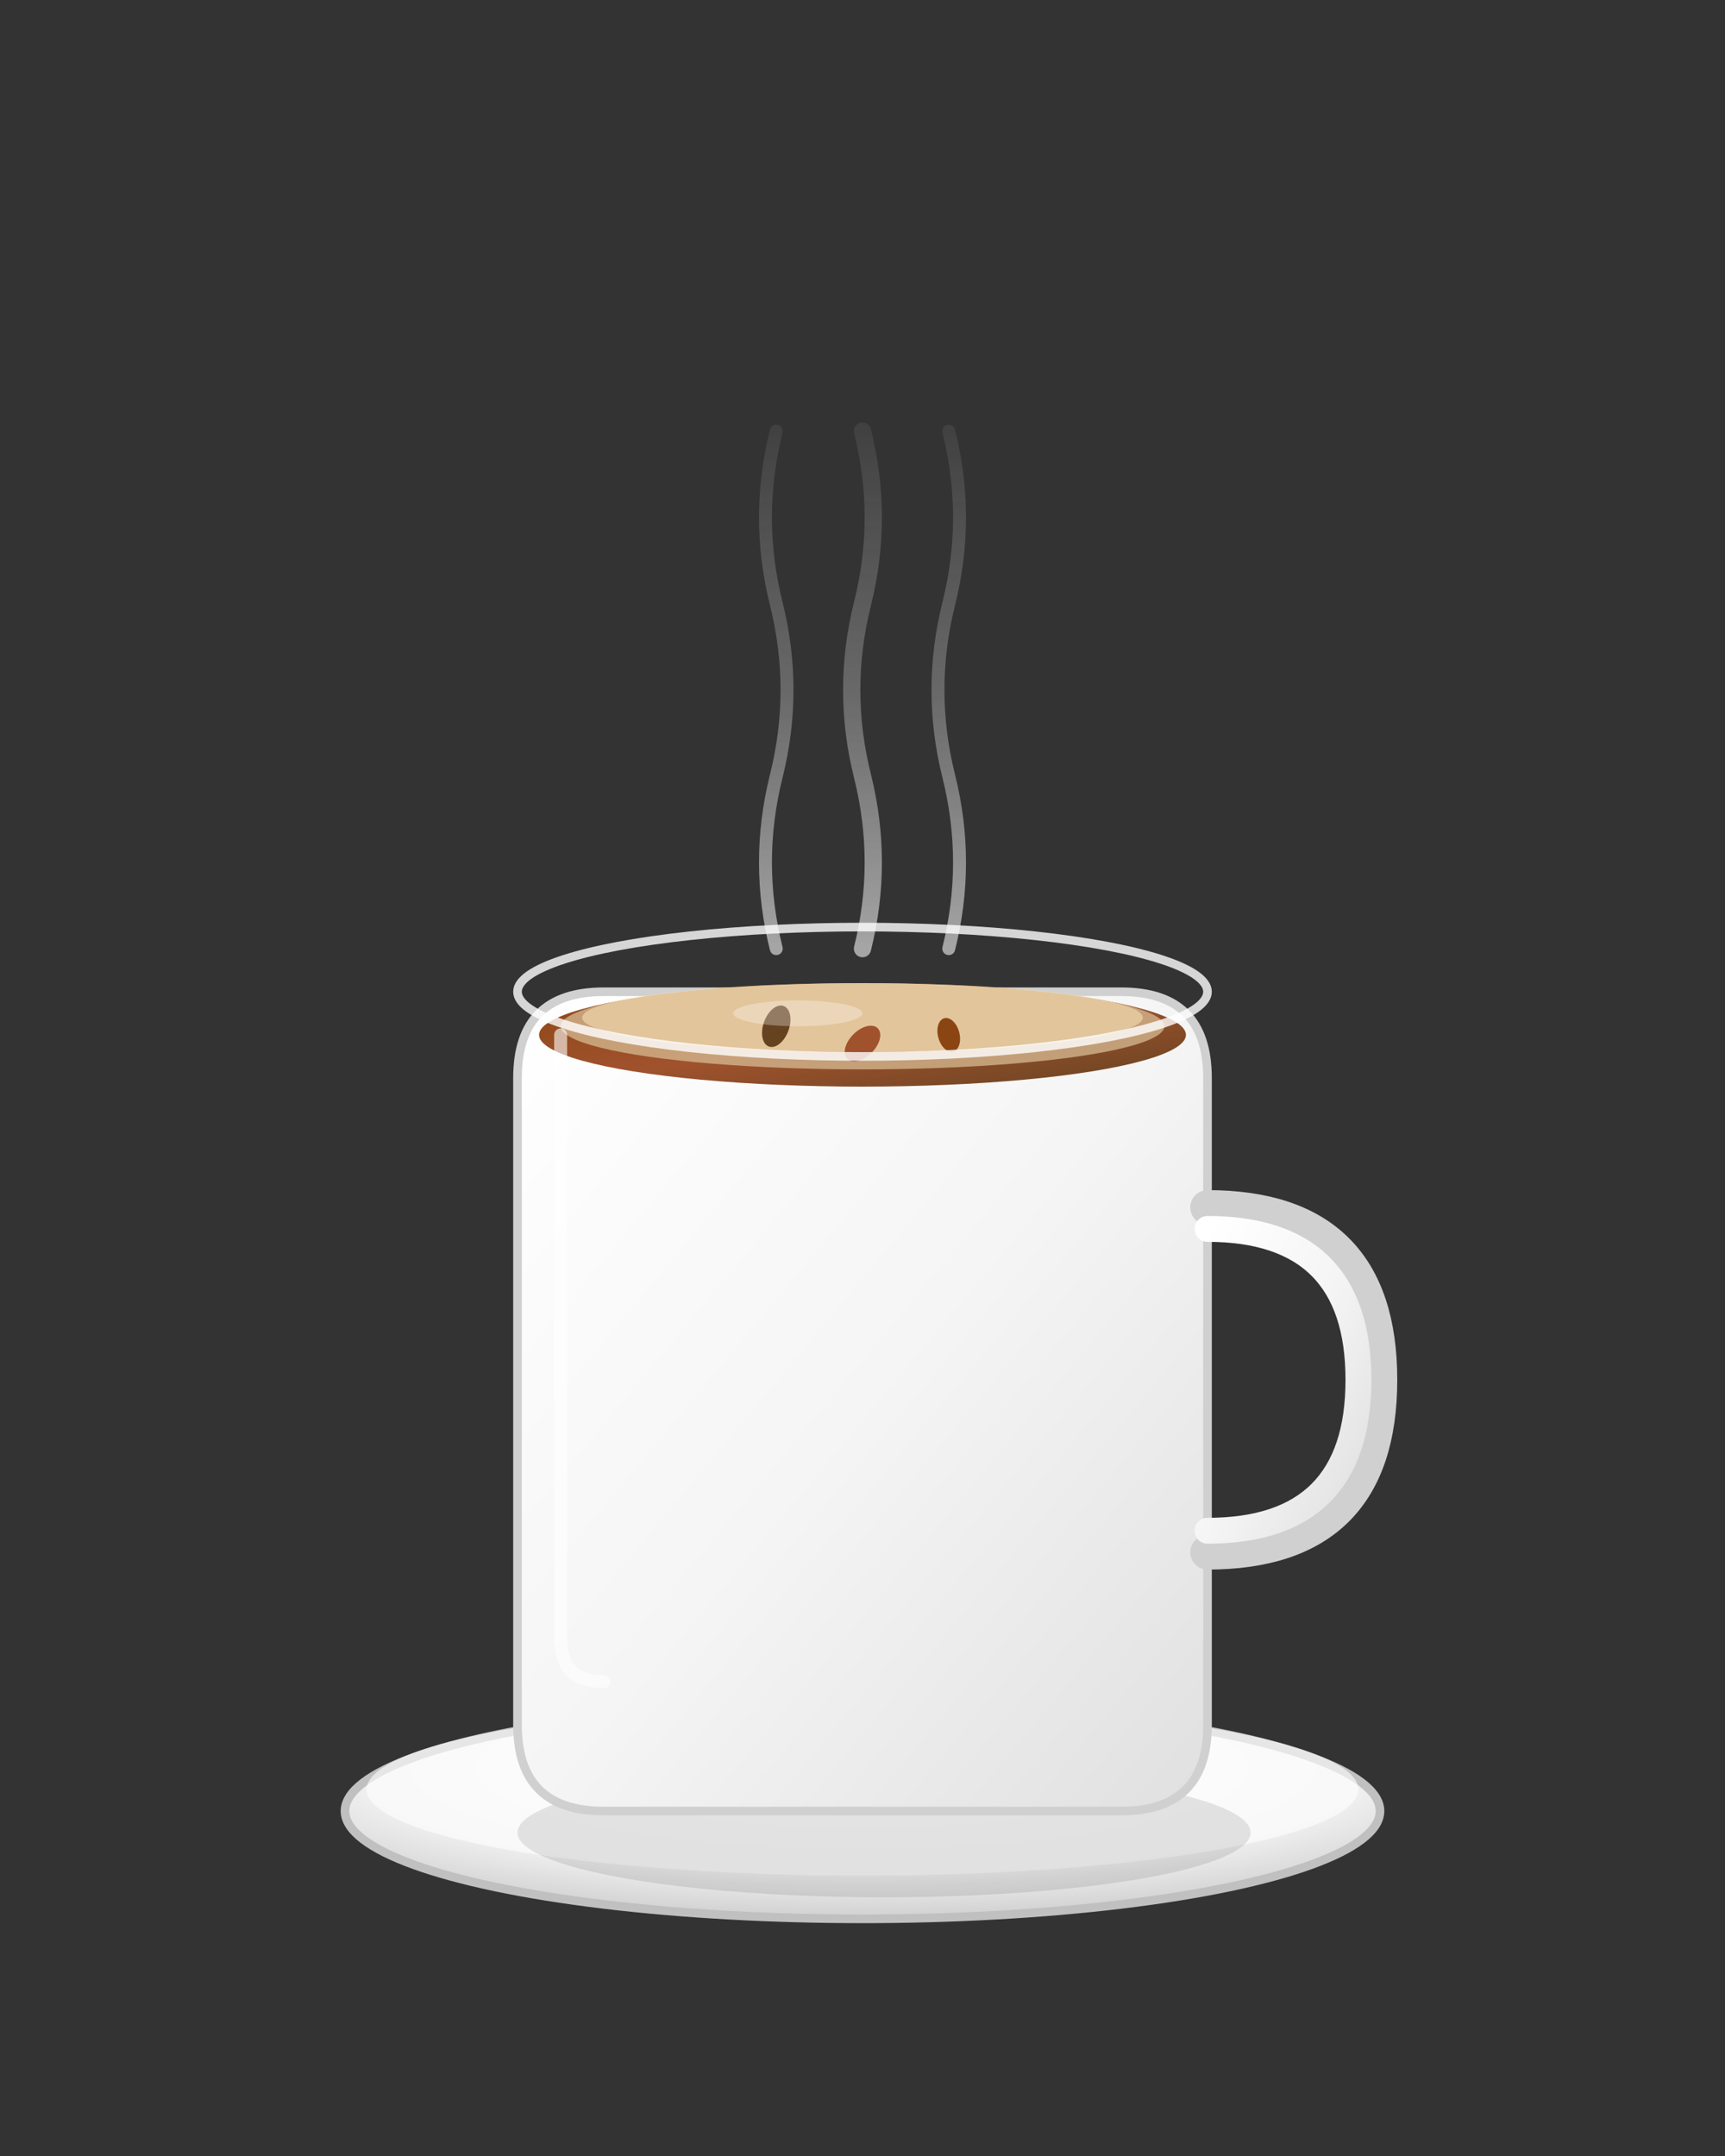 <svg viewBox="0 0 400 500" fill="none" xmlns="http://www.w3.org/2000/svg">
  <rect x="0" y="0" width="400" height="500" fill="#333333" stroke="none"/>
  <defs>
    <linearGradient id="cupGradient" x1="0%" y1="0%" x2="100%" y2="100%">
      <stop offset="0%" stop-color="#FFFFFF"/>
      <stop offset="50%" stop-color="#F5F5F5"/>
      <stop offset="100%" stop-color="#E0E0E0"/>
    </linearGradient>
    <linearGradient id="coffeeGradient" x1="0%" y1="0%" x2="100%" y2="100%">
      <stop offset="0%" stop-color="#8B4513"/>
      <stop offset="50%" stop-color="#A0522D"/>
      <stop offset="100%" stop-color="#654321"/>
    </linearGradient>
    <linearGradient id="steamGradient" x1="0%" y1="100%" x2="0%" y2="0%">
      <stop offset="0%" stop-color="#FFFFFF" stop-opacity="0.8"/>
      <stop offset="50%" stop-color="#F0F0F0" stop-opacity="0.4"/>
      <stop offset="100%" stop-color="#FFFFFF" stop-opacity="0.1"/>
    </linearGradient>
    <radialGradient id="saucerGradient" cx="50%" cy="30%" r="70%">
      <stop offset="0%" stop-color="#FFFFFF"/>
      <stop offset="70%" stop-color="#F0F0F0"/>
      <stop offset="100%" stop-color="#D0D0D0"/>
    </radialGradient>
  </defs>
  
  <!-- Saucer -->
  <ellipse cx="200" cy="420" rx="120" ry="25" fill="url(#saucerGradient)" stroke="#C0C0C0" stroke-width="2"/>
  <ellipse cx="200" cy="415" rx="115" ry="20" fill="#FFFFFF" opacity="0.6"/>
  
  <!-- Cup Shadow -->
  <ellipse cx="205" cy="425" rx="85" ry="15" fill="#000000" opacity="0.1"/>
  
  <!-- Cup Body -->
  <path d="M120 400 L120 250 Q120 230 140 230 L260 230 Q280 230 280 250 L280 400 Q280 420 260 420 L140 420 Q120 420 120 400 Z" 
        fill="url(#cupGradient)" stroke="#D0D0D0" stroke-width="2"/>
  
  <!-- Cup Handle -->
  <path d="M280 280 Q320 280 320 320 Q320 360 280 360" 
        fill="none" stroke="#D0D0D0" stroke-width="8" stroke-linecap="round"/>
  <path d="M280 285 Q315 285 315 320 Q315 355 280 355" 
        fill="none" stroke="url(#cupGradient)" stroke-width="6" stroke-linecap="round"/>
  
  <!-- Coffee Surface -->
  <ellipse cx="200" cy="240" rx="75" ry="12" fill="url(#coffeeGradient)"/>
  
  <!-- Coffee Foam/Crema -->
  <ellipse cx="200" cy="238" rx="70" ry="10" fill="#D2B48C" opacity="0.8"/>
  <ellipse cx="200" cy="236" rx="65" ry="8" fill="#F5DEB3" opacity="0.6"/>
  
  <!-- Coffee Beans Floating -->
  <ellipse cx="180" cy="238" rx="3" ry="5" fill="#654321" transform="rotate(20 180 238)"/>
  <ellipse cx="220" cy="240" rx="2.5" ry="4" fill="#8B4513" transform="rotate(-15 220 240)"/>
  <ellipse cx="200" cy="242" rx="3" ry="5" fill="#A0522D" transform="rotate(45 200 242)"/>
  
  <!-- Steam -->
  <g opacity="0.7">
    <path d="M180 220 Q175 200 180 180 Q185 160 180 140 Q175 120 180 100" 
          stroke="url(#steamGradient)" stroke-width="3" fill="none" stroke-linecap="round"/>
    <path d="M200 220 Q205 200 200 180 Q195 160 200 140 Q205 120 200 100" 
          stroke="url(#steamGradient)" stroke-width="4" fill="none" stroke-linecap="round"/>
    <path d="M220 220 Q225 200 220 180 Q215 160 220 140 Q225 120 220 100" 
          stroke="url(#steamGradient)" stroke-width="3" fill="none" stroke-linecap="round"/>
  </g>
  
  <!-- Cup Rim Highlight -->
  <ellipse cx="200" cy="230" rx="80" ry="15" fill="none" stroke="#FFFFFF" stroke-width="2" opacity="0.8"/>
  
  <!-- Cup Body Highlight -->
  <path d="M130 240 L130 380 Q130 390 140 390" 
        fill="none" stroke="#FFFFFF" stroke-width="3" opacity="0.6" stroke-linecap="round"/>
  
  <!-- Reflection on Coffee -->
  <ellipse cx="185" cy="235" rx="15" ry="3" fill="#FFFFFF" opacity="0.3"/>
</svg>
